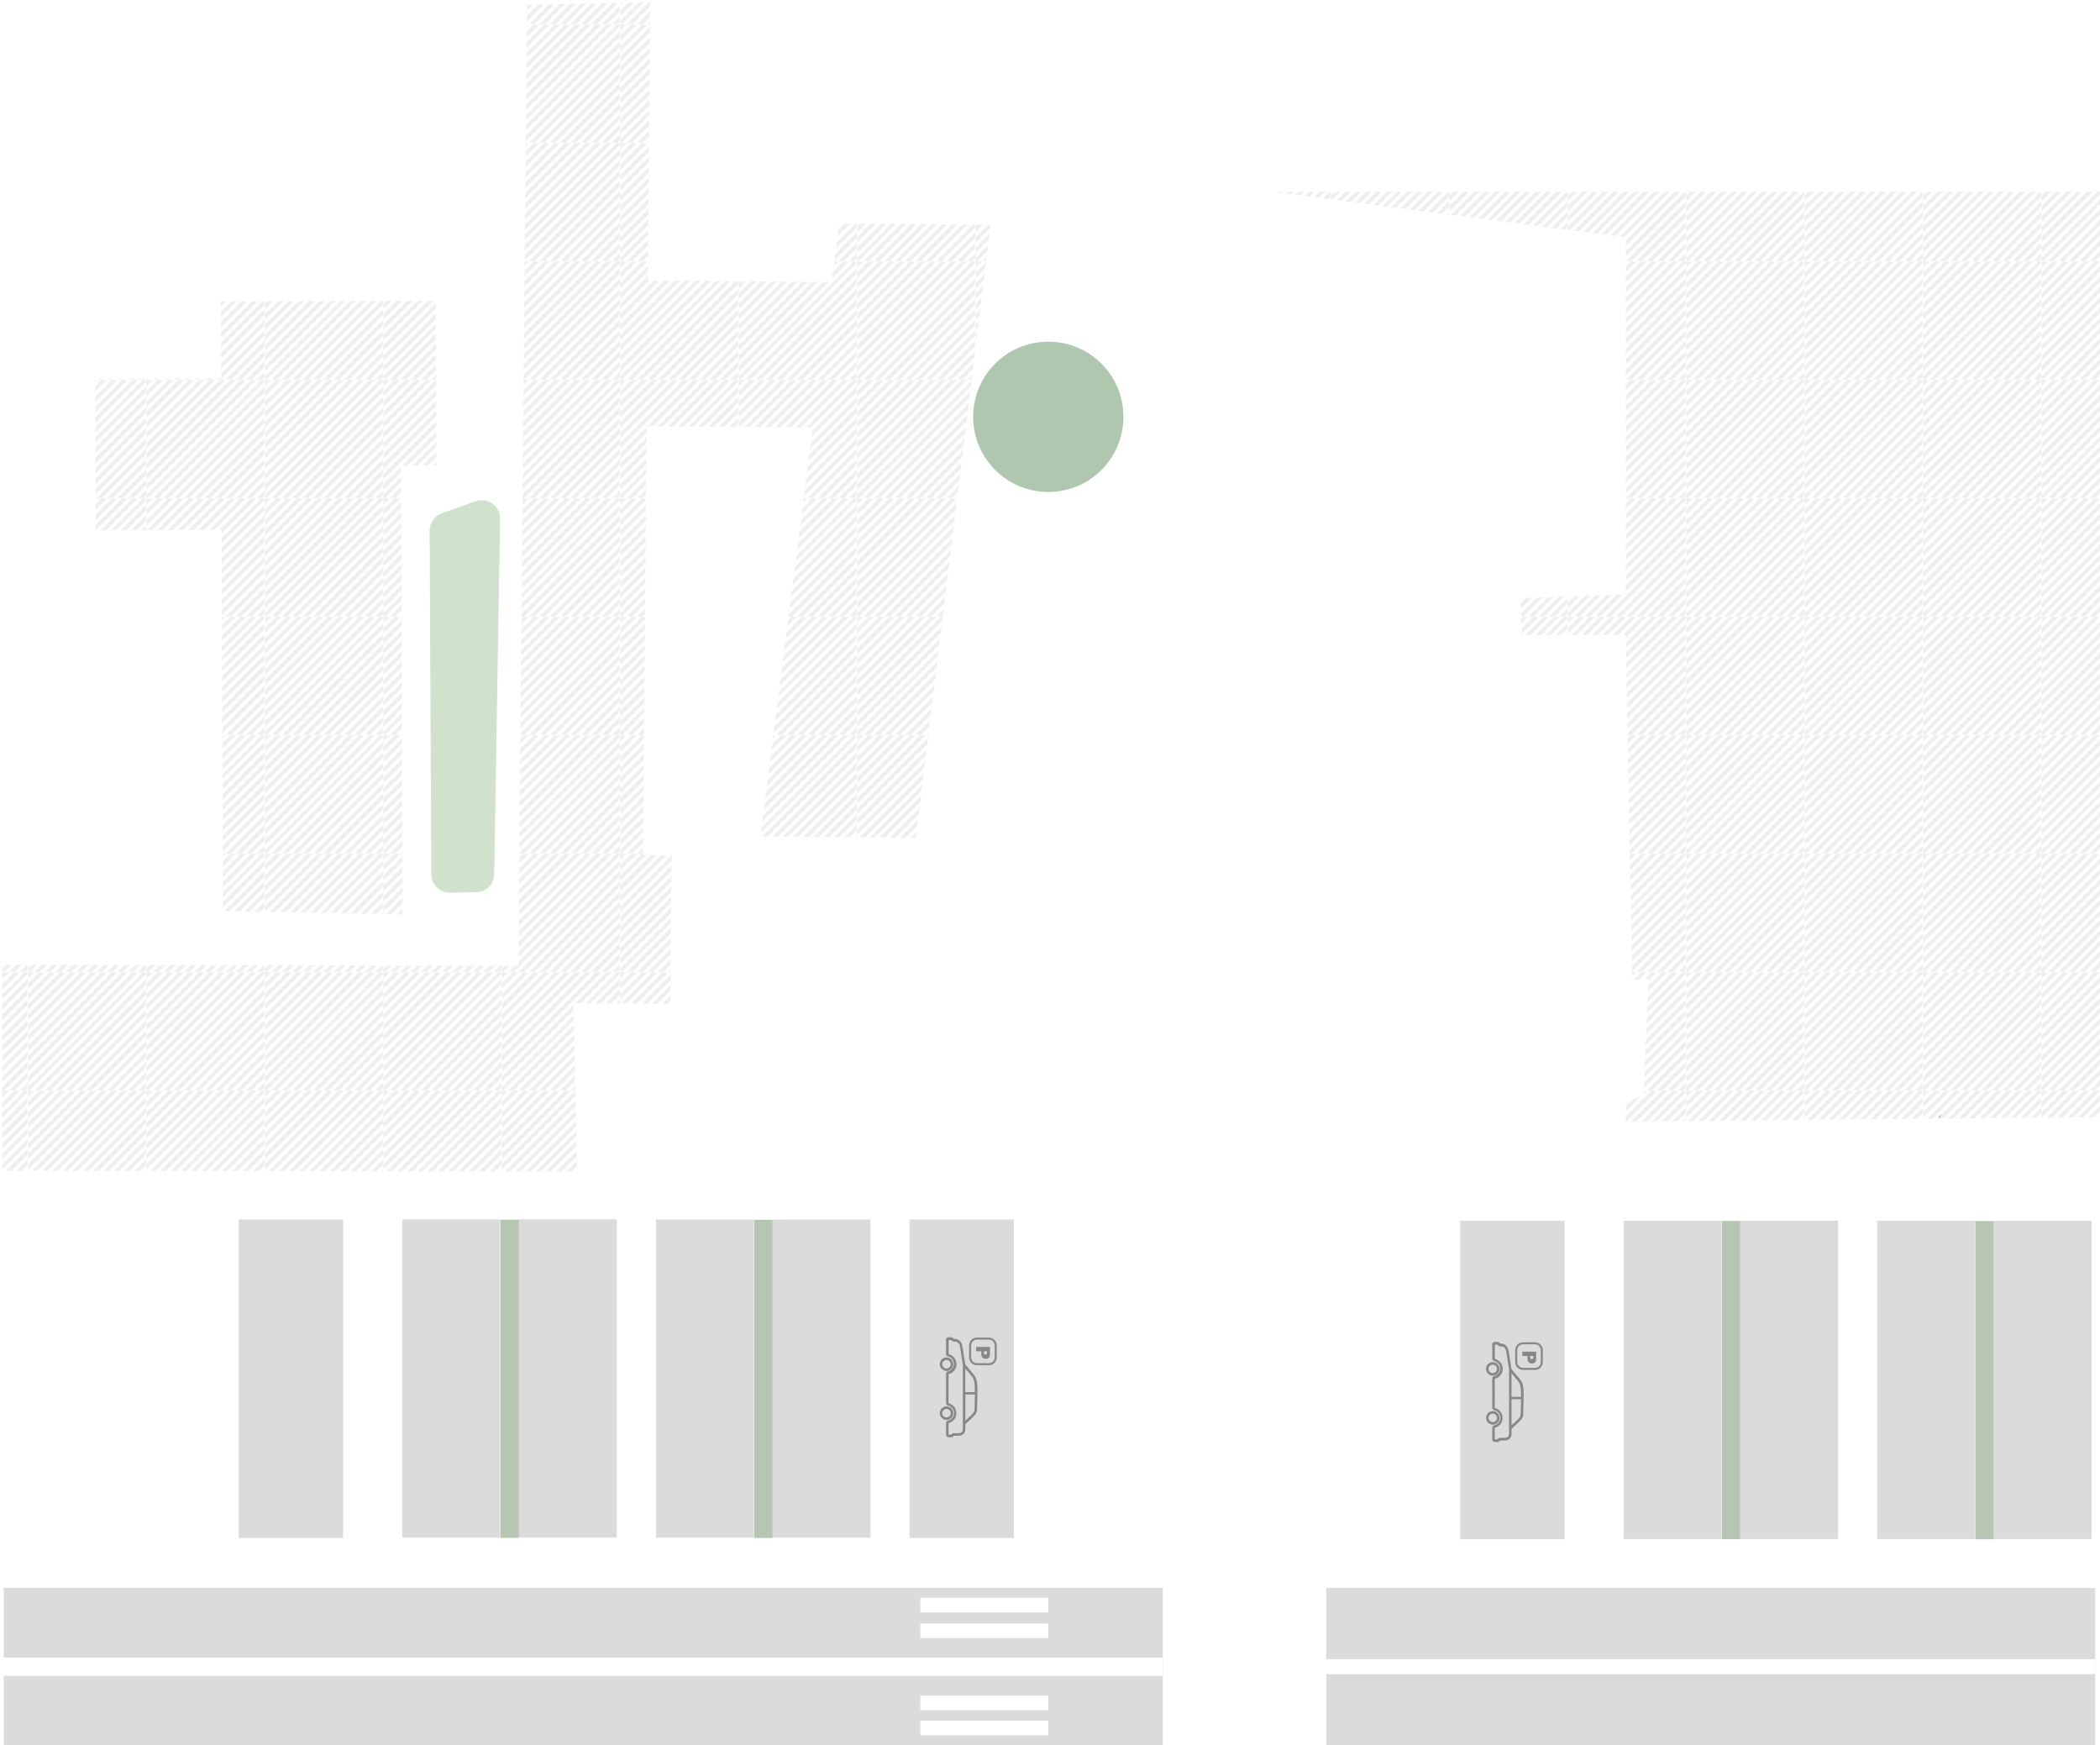 <?xml version="1.0" encoding="utf-8"?>
<!-- Generator: Adobe Illustrator 22.0.0, SVG Export Plug-In . SVG Version: 6.00 Build 0)  -->
<svg version="1.1" xmlns="http://www.w3.org/2000/svg" xmlns:xlink="http://www.w3.org/1999/xlink" x="0px" y="0px"
	 viewBox="0 0 1788.9 1486.5" style="enable-background:new 0 0 1788.9 1486.5;" xml:space="preserve">
<style type="text/css">
	.h_37_st0{fill:none;}
	.h_37_st1{fill:#DCDBDB;}
	.h_37_st2{fill:#B7C6B3;}
	.h_37_st3{fill:#FFFFFF;}
	.h_37_st4{fill:none;stroke:#FFFFFF;stroke-width:19.985;}
	.h_37_st5{fill:#93B293;}
	.h_37_st6{fill:#6D6D6D;}
	.h_37_st7{fill:#878787;}
	.h_37_st8{fill:none;stroke:#878787;stroke-width:2.074;stroke-miterlimit:10;}
	.h_37_st9{fill:none;stroke:#272525;stroke-width:3.256;stroke-linecap:round;stroke-linejoin:round;stroke-miterlimit:10;}
	.h_37_st10{fill:#DADBDC;}
	.h_37_st11{fill:#DEDEE2;stroke:#B5B5B5;stroke-width:6;stroke-miterlimit:10;}
	.h_37_st12{opacity:0.46;fill:url(#SVGID_1_);}
	.h_37_st13{fill:#F7F18C;}
	.h_37_st14{fill:#EBEBED;stroke:#B5B5B5;stroke-width:4.924;stroke-miterlimit:10;}
	.h_37_st15{fill:#D3D3D3;}
	.h_37_st16{fill:#A8A8A8;}
	.h_37_st17{opacity:0.6;fill:#BDBDBD;}
	.h_37_st18{fill:#999999;}
	.h_37_st19{fill:#DCDBDB;stroke:#B5B5B5;stroke-width:3.022;stroke-miterlimit:10;}
	.h_37_st20{fill:#DCDBDB;stroke:#B5B5B5;stroke-width:2.438;stroke-miterlimit:10;}
	.h_37_st21{fill:#FFFFFF;stroke:#D1D1D1;stroke-width:3.372;stroke-miterlimit:10;}
	.h_37_st22{fill:none;stroke:#FFFFFF;stroke-width:12.746;}
	.h_37_st23{fill:none;stroke:#272525;stroke-width:1.654;stroke-miterlimit:10;}
	.h_37_st24{fill:none;stroke:#FFFFFF;stroke-width:15.649;}
	.h_37_st25{fill:none;stroke:#878787;stroke-width:1.715;stroke-miterlimit:10;}
	.h_37_st26{opacity:0.46;fill:url(#SVGID_2_);}
	.h_37_st27{opacity:0.46;}
	.h_37_st28{fill:url(#SVGID_3_);}
	.h_37_st29{fill:#AFC6AF;}
	.h_37_st30{fill:url(#SVGID_4_);}
	.h_37_st31{fill:#D0E2CC;}
	.h_37_st32{fill:#DFECF2;}
	.h_37_st33{fill:#E8E8E2;}
	.h_37_st34{fill:#DCDBDB;stroke:#B5B5B5;stroke-width:2.55;stroke-miterlimit:10;}
	.h_37_st35{fill:#DEDEE2;stroke:#B5B5B5;stroke-width:6.321;stroke-miterlimit:10;}
</style>
<pattern  x="1.8" y="-69.8" width="121.5" height="121.5" patternUnits="userSpaceOnUse" id="New_Pattern_Swatch_3" viewBox="0 -121.5 121.5 121.5" style="overflow:visible;">
	<g>
		<rect y="-121.5" class="h_37_st0" width="121.5" height="121.5"/>
		<polygon class="h_37_st1" points="64.8,-121.5 0,-56.7 0,-51.1 70.4,-121.5 		"/>
		<polygon class="h_37_st1" points="121.5,-114.8 6.7,0 12.3,0 121.5,-109.2 		"/>
		<polygon class="h_37_st1" points="121.5,-61.5 60,0 65.7,0 121.5,-55.9 		"/>
		<polygon class="h_37_st1" points="121.5,-121.5 118.2,-121.5 0,-3.4 0,0 1.6,0 121.5,-119.9 		"/>
		<polygon class="h_37_st1" points="121.5,-50.8 70.7,0 76.3,0 121.5,-45.2 		"/>
		<polygon class="h_37_st1" points="86.1,-121.5 0,-35.4 0,-29.8 91.8,-121.5 		"/>
		<polygon class="h_37_st1" points="121.5,-104.2 17.4,0 23,0 121.5,-98.6 		"/>
		<polygon class="h_37_st1" points="121.5,-82.8 38.7,0 44.3,0 121.5,-77.2 		"/>
		<polygon class="h_37_st1" points="54.1,-121.5 0,-67.4 0,-61.8 59.7,-121.5 		"/>
		<polygon class="h_37_st1" points="121.5,-93.5 28,0 33.6,0 121.5,-87.9 		"/>
		<polygon class="h_37_st1" points="121.5,-72.2 49.4,0 55,0 121.5,-66.5 		"/>
		<polygon class="h_37_st1" points="107.5,-121.5 0,-14 0,-8.4 113.1,-121.5 		"/>
		<polygon class="h_37_st1" points="11.4,-121.5 0,-110.1 0,-104.5 17.1,-121.5 		"/>
		<polygon class="h_37_st1" points="0.8,-121.5 0,-120.7 0,-115.1 6.4,-121.5 		"/>
		<polygon class="h_37_st1" points="121.5,-18.8 102.7,0 108.3,0 121.5,-13.2 		"/>
		<polygon class="h_37_st1" points="121.5,-8.1 113.4,0 119,0 121.5,-2.5 		"/>
		<polygon class="h_37_st1" points="96.8,-121.5 0,-24.7 0,-19.1 102.4,-121.5 		"/>
		<polygon class="h_37_st1" points="75.5,-121.5 0,-46 0,-40.4 81.1,-121.5 		"/>
		<polygon class="h_37_st1" points="121.5,-40.1 81.4,0 87,0 121.5,-34.5 		"/>
		<polygon class="h_37_st1" points="43.5,-121.5 0,-78.1 0,-72.4 49.1,-121.5 		"/>
		<polygon class="h_37_st1" points="121.5,-29.5 92,0 97.7,0 121.5,-23.9 		"/>
		<polygon class="h_37_st1" points="32.8,-121.5 0,-88.7 0,-83.1 38.4,-121.5 		"/>
		<polygon class="h_37_st1" points="22.1,-121.5 0,-99.4 0,-93.8 27.7,-121.5 		"/>
	</g>
</pattern>
<g id="Layer_1">
	<g>
		<g>
			<path class="h_37_st1" d="M1784.8,1352.4v134.2h-655v-134.2H1784.8z"/>
			<path class="h_37_st22" d="M1128.8,1419.5h655.9"/>
		</g>
		<rect x="642.4" y="1038.9" class="h_37_st2" width="15.8" height="271"/>
		<g>
			<path class="h_37_st1" d="M990.6,1352.4v134.2H3.2v-134.2H990.6z"/>
			<path class="h_37_st24" d="M1.8,1419.5h988.7"/>
		</g>
		<path class="h_37_st1" d="M774.8,1038.6h88.9v271.3h-88.9V1038.6z"/>
		<path class="h_37_st6" d="M1653.8,948.6l-1.5,3.3c-0.4,0-0.7,0-1.1,0.2"/>
		<g>
			<g>
				<path class="h_37_st7" d="M811.2,1224c0.3-0.1,0.6-0.3,0.8-0.6c0.1-0.1,0.2-0.3,0.3-0.4c0,0,0,0,0-0.1c0.1,0,0.4,0,0.5,0
					c1.5,0,3,0,4.5-0.1c2.8-0.2,4.9-2.5,5-5.2c0,0,0-0.1,0-0.1c0-0.6,0-1.3,0-1.9c0-0.5,0-1,0-1.5c0-0.1,0-0.2,0-0.3
					c0-0.2,0-0.5,0-0.7c0,0,0,0,0,0c0.1-0.2,0.4-0.4,0.6-0.6c0.5-0.5,1.1-1,1.6-1.5c1.4-1.3,2.8-2.6,4.1-3.9c1.1-1,2.1-2.1,2.8-3.4
					c0.4-0.8,0.8-1.7,0.9-2.6c0-0.4,0-0.9,0-1.3c0-1.8,0.1-3.5,0.1-5.3c0.1-2.6,0.2-5.3,0.2-7.9c0-4.2,0.3-8.9-1.3-12.9
					c-0.6-1.4-1.5-2.6-2.4-3.7c-1.2-1.4-2.4-2.8-3.6-4.3c-1-1.2-2-2.3-2.9-3.5c-0.3-0.4-0.3-1-0.4-1.6c-0.6-3.6-1.1-7.2-1.7-10.8
					c-0.5-3.2-0.6-6.7-3.8-8.6c-1.1-0.7-2.3-0.9-3.6-0.9c-0.4,0-0.4,0-0.6-0.3c-0.3-0.5-0.8-0.8-1.3-1c-0.8-0.2-1.7-0.1-2.5-0.1
					c-1.1,0-2.1,0.2-2.5,1.3c-0.4,1-0.1,2.3-0.1,3.4c0,1.9,0,3.9,0,5.8c0,1.3-0.1,2.6,0,3.8c0,1.2,0.7,1.8,1.8,2.1
					c1.3,0.4,2.5,1.1,3.4,2.1c1.8,2.1,2,5.3,0.5,7.7c-0.7,1.1-1.8,2-3,2.6c-0.6,0.3-1.4,0.3-1.9,0.7c-0.5,0.4-0.8,1-0.8,1.6
					c-0.1,2.1,0,4.3,0,6.4c0,4,0,7.9,0,11.9c0,2.2-0.1,4.5,0,6.8c0.1,1.4,1,1.8,2.2,2.2c1.3,0.4,2.4,1.2,3.3,2.3
					c1.7,2.3,1.8,5.4,0.1,7.7c-0.8,1.1-1.9,2-3.2,2.4c-0.7,0.2-1.4,0.3-1.9,0.9c-0.4,0.4-0.5,0.9-0.5,1.4c-0.1,1.3,0,2.7,0,4
					c0,1.8,0,3.6,0,5.4c0,0.6,0,1.1,0.2,1.6c0.5,1,1.6,1.1,2.6,1.1C809.5,1224.2,810.5,1224.3,811.2,1224z M830.2,1200.5
					c-0.1,2.6-2.4,4.5-4.2,6.1c-1.2,1.1-2.4,2.3-3.6,3.4c0-4.2,0-8.4,0-12.6c0-3.2,0-6.5,0-9.7c2.7,0,5.4,0,8.1,0
					C830.4,1192,830.3,1196.3,830.2,1200.5z M827.8,1172.2c2.6,3.1,2.5,7.3,2.6,11.2c0,0.8,0,1.5,0,2.3c-2.7,0-5.4,0-8.1,0
					c0-5.5,0-11,0-16.5c0-1.2,0-2.4,0-3.6C824.2,1167.7,826,1169.9,827.8,1172.2z M808,1221c0-0.8,0-1.6,0-2.5c0-1.8,0-3.6,0-5.4
					c0-0.2-0.1-0.8,0-1.1c0,0.1,0.4,0,0.5-0.1c0.3-0.1,0.6-0.2,0.9-0.3c0.7-0.3,1.3-0.6,1.8-1c4.7-3.5,4.6-10.6-0.1-14
					c-0.5-0.4-1.1-0.7-1.7-1c-0.3-0.1-0.6-0.2-0.9-0.3c-0.1,0-0.5-0.2-0.5-0.1c0-0.1,0-0.4,0-0.5c0-1.1,0-2.1,0-3.2
					c0-3.6,0-7.3,0-10.9c0-3.1,0-6.2,0-9.3c0-0.3-0.1-0.7,0-0.9c0,0,0,0,0-0.1c0,0,0,0,0.1,0c0.3-0.1,0.7-0.2,1.1-0.3
					c2.6-1,4.6-3.2,5.3-5.8c0.7-2.7,0.1-5.7-1.7-7.9c-0.9-1-2-1.9-3.2-2.4c-0.3-0.1-0.5-0.2-0.8-0.3c-0.1,0-0.7-0.2-0.7-0.1
					c0-0.1,0-0.2,0-0.2c0.1-1.4,0-2.8,0-4.2c0-1.8,0-3.7,0-5.5c0-0.6,0-1.3,0-1.9c0-0.1,0-0.3,0-0.4c0.3,0,0.7,0,1,0
					c0.4,0,1-0.1,1.3,0c0.2,0.1,0.3,0.2,0.4,0.4c0.3,0.4,0.7,0.7,1.2,0.9c1,0.3,2,0,3.1,0.4c1.1,0.5,2,1.5,2.4,2.7
					c0.3,0.9,0.3,1.8,0.5,2.7c0.6,3.6,1.1,7.1,1.7,10.7c0.2,1.1,0.3,2.2,0.5,3.3c0,0,0,0.1,0,0.1c0,0,0,0,0,0c0,6,0,12,0,18
					c0,9.5,0,18.9,0,28.4c0,2.2,0,4.4,0,6.5c0,0.1,0,0.2,0,0.2c0,0.6,0,1.2,0,1.8c-0.1,4.7-5.7,2.7-8.5,3.4
					c-0.3,0.1-0.6,0.3-0.9,0.5c-0.2,0.2-0.3,0.5-0.4,0.7c0.1-0.2-0.5-0.1-0.7-0.1c-0.4,0-0.8,0-1.3,0c-0.2,0-0.3,0-0.5,0
					c0,0,0,0,0,0C807.9,1221.7,808,1221.3,808,1221z M812.4,1222.9C812.5,1222.8,812.4,1222.9,812.4,1222.9L812.4,1222.9z"/>
				<path class="h_37_st7" d="M806.5,1209.4c2.3-0.1,4.4-1.6,5.2-3.8c0.8-2.2,0.1-4.8-1.7-6.4c-1.8-1.6-4.5-1.8-6.6-0.6
					c-2.1,1.2-3.1,3.7-2.7,6c0.5,2.7,2.8,4.6,5.5,4.8c0.1,0,0.1,0,0.2,0C806.4,1209.4,806.4,1209.4,806.5,1209.4z M802.7,1203.6
					c0-2,1.6-3.6,3.6-3.6c2,0,3.6,1.7,3.6,3.6c0,2-1.6,3.6-3.6,3.6C804.3,1207.2,802.7,1205.6,802.7,1203.6z"/>
				<path class="h_37_st7" d="M806.5,1167.7c2.3-0.1,4.4-1.6,5.2-3.8c0.8-2.2,0.1-4.8-1.7-6.4c-1.8-1.6-4.5-1.8-6.6-0.6
					c-2.1,1.2-3.1,3.7-2.7,6c0.5,2.7,2.8,4.6,5.5,4.8c0.1,0,0.1,0,0.2,0C806.4,1167.7,806.4,1167.7,806.5,1167.7z M802.7,1161.9
					c0-2,1.6-3.6,3.6-3.6c2,0,3.6,1.7,3.6,3.6c0,2-1.6,3.6-3.6,3.6C804.3,1165.5,802.7,1163.9,802.7,1161.9z"/>
			</g>
			<g>
				<path class="h_37_st25" d="M826.4,1156.1v-10.2c0-3.2,2.6-5.8,5.8-5.8h10.2c3.2,0,5.8,2.6,5.8,5.8v10.2c0,3.2-2.6,5.8-5.8,5.8h-10.2
					C829,1161.9,826.4,1159.3,826.4,1156.1z"/>
				<g>
					<path class="h_37_st7" d="M843.3,1147.2v6.1c0,1.3-0.3,2.3-0.9,3c-0.6,0.7-1.5,1-2.7,1c-1.2,0-2.1-0.4-2.8-1.1c-0.7-0.7-1-1.8-1-3.3
						v-2h-4.4v-3.7H843.3z M838.2,1150.9v0.9c0,0.7,0.1,1.2,0.4,1.5c0.2,0.3,0.6,0.4,0.9,0.4c0.4,0,0.7-0.1,0.9-0.4
						c0.3-0.2,0.4-0.7,0.4-1.4v-1H838.2z"/>
				</g>
			</g>
		</g>
		<g>
			<path class="h_37_st3" d="M784,1360.8h109v12.5H784V1360.8z"/>
			<path class="h_37_st3" d="M784,1444.2h109v12.4H784V1444.2z"/>
			<path class="h_37_st3" d="M784,1382.7h109v12.5H784V1382.7z"/>
			<path class="h_37_st3" d="M784,1465.4h109v12.5H784V1465.4z"/>
		</g>
		<path class="h_37_st1" d="M658.2,1038.6h83.3v271.1h-83.3V1038.6z"/>
		<path class="h_37_st1" d="M558.8,1038.6h83.3v271.1h-83.3V1038.6z"/>
		<rect x="426.3" y="1038.8" class="h_37_st2" width="15.8" height="271"/>
		<path class="h_37_st1" d="M442.1,1038.5h83.3v271.1h-83.3V1038.5z"/>
		<path class="h_37_st1" d="M342.8,1038.5H426v271.1h-83.3V1038.5z"/>
		<path class="h_37_st1" d="M203.4,1038.6h88.9v271.3h-88.9V1038.6z"/>
		<pattern  id="SVGID_1_" xlink:href="#New_Pattern_Swatch_3" patternTransform="matrix(0.827 0 0 0.827 -1289.111 -829.35)">
		</pattern>
		<polygon class="h_37_st12" points="1788.9,951.4 1385,955.3 1385,937.5 1400.1,933.6 1404.1,833.6 1390.4,834.6 1384.8,540.8 
			1296.4,540.8 1295.2,509.4 1385,506.3 1385,202.2 1082.5,163.3 1788.9,163.3 		"/>
		<rect x="1682.7" y="1040" class="h_37_st2" width="15.8" height="271"/>
		<path class="h_37_st1" d="M1698.5,1039.7h83.3v271.1h-83.3V1039.7z"/>
		<path class="h_37_st1" d="M1599.1,1039.7h83.3v271.1h-83.3V1039.7z"/>
		<rect x="1466.7" y="1039.9" class="h_37_st2" width="15.8" height="271"/>
		<path class="h_37_st1" d="M1482.5,1039.7h83.3v271.1h-83.3V1039.7z"/>
		<path class="h_37_st1" d="M1383.1,1039.7h83.3v271.1h-83.3V1039.7z"/>
		<path class="h_37_st1" d="M1243.8,1039.7h88.9V1311h-88.9V1039.7z"/>
		<g>
			<g>
				<path class="h_37_st7" d="M1276.5,1228c0.3-0.1,0.6-0.3,0.8-0.6c0.1-0.1,0.2-0.3,0.3-0.4c0,0,0,0,0-0.1c0.1,0,0.4,0,0.5,0
					c1.5,0,3,0,4.5-0.1c2.8-0.2,4.9-2.5,5-5.2c0,0,0-0.1,0-0.1c0-0.6,0-1.3,0-1.9c0-0.5,0-1,0-1.5c0-0.1,0-0.2,0-0.3
					c0-0.2,0-0.5,0-0.7c0,0,0,0,0,0c0.1-0.2,0.4-0.4,0.6-0.6c0.5-0.5,1.1-1,1.6-1.5c1.4-1.3,2.8-2.6,4.1-3.9c1.1-1,2.1-2.1,2.8-3.4
					c0.4-0.8,0.8-1.7,0.9-2.6c0-0.4,0-0.9,0-1.3c0-1.8,0.1-3.5,0.1-5.3c0.1-2.6,0.2-5.3,0.2-7.9c0-4.2,0.3-8.9-1.3-12.9
					c-0.6-1.4-1.5-2.6-2.4-3.7c-1.2-1.4-2.4-2.8-3.6-4.3c-1-1.2-2-2.3-2.9-3.5c-0.3-0.4-0.3-1-0.4-1.6c-0.6-3.6-1.1-7.2-1.7-10.8
					c-0.5-3.2-0.6-6.7-3.8-8.6c-1.1-0.7-2.3-0.9-3.6-0.9c-0.4,0-0.4,0-0.6-0.3c-0.3-0.5-0.8-0.8-1.3-1c-0.8-0.2-1.7-0.1-2.5-0.1
					c-1.1,0-2.1,0.2-2.5,1.3c-0.4,1-0.1,2.3-0.1,3.4c0,1.9,0,3.9,0,5.8c0,1.3-0.1,2.6,0,3.8c0,1.2,0.7,1.8,1.8,2.1
					c1.3,0.4,2.5,1.1,3.4,2.1c1.8,2.1,2,5.3,0.5,7.7c-0.7,1.1-1.8,2-3,2.6c-0.6,0.3-1.4,0.3-1.9,0.7c-0.5,0.4-0.8,1-0.8,1.6
					c-0.1,2.1,0,4.3,0,6.4c0,4,0,7.9,0,11.9c0,2.2-0.1,4.5,0,6.8c0.1,1.4,1,1.8,2.2,2.2c1.3,0.4,2.4,1.2,3.3,2.3
					c1.7,2.3,1.8,5.4,0.1,7.7c-0.8,1.1-1.9,2-3.2,2.4c-0.7,0.2-1.4,0.3-1.9,0.9c-0.4,0.4-0.5,0.9-0.5,1.4c-0.1,1.3,0,2.7,0,4
					c0,1.8,0,3.6,0,5.4c0,0.6,0,1.1,0.2,1.6c0.5,1,1.6,1.1,2.6,1.1C1274.7,1228.2,1275.7,1228.3,1276.5,1228z M1295.4,1204.5
					c-0.1,2.6-2.4,4.5-4.2,6.1c-1.2,1.1-2.4,2.3-3.6,3.4c0-4.2,0-8.4,0-12.6c0-3.2,0-6.5,0-9.7c2.7,0,5.4,0,8.1,0
					C1295.7,1196,1295.5,1200.3,1295.4,1204.5z M1293.1,1176.2c2.6,3.1,2.5,7.3,2.6,11.2c0,0.8,0,1.5,0,2.3c-2.7,0-5.4,0-8.1,0
					c0-5.5,0-11,0-16.5c0-1.2,0-2.4,0-3.6C1289.4,1171.7,1291.3,1174,1293.1,1176.2z M1273.3,1225c0-0.8,0-1.6,0-2.5
					c0-1.8,0-3.6,0-5.4c0-0.2-0.1-0.8,0-1.1c0,0.1,0.4,0,0.5-0.1c0.3-0.1,0.6-0.2,0.9-0.3c0.7-0.3,1.3-0.6,1.8-1
					c4.7-3.5,4.6-10.6-0.1-14c-0.5-0.4-1.1-0.7-1.7-1c-0.3-0.1-0.6-0.2-0.9-0.3c-0.1,0-0.5-0.2-0.5-0.1c0-0.1,0-0.4,0-0.5
					c0-1.1,0-2.1,0-3.2c0-3.6,0-7.3,0-10.9c0-3.1,0-6.2,0-9.3c0-0.3-0.1-0.7,0-0.9c0,0,0,0,0-0.1c0,0,0,0,0.1,0
					c0.3-0.1,0.7-0.2,1.1-0.3c2.6-1,4.6-3.2,5.3-5.8c0.7-2.7,0.1-5.7-1.7-7.9c-0.9-1-2-1.9-3.2-2.4c-0.3-0.1-0.5-0.2-0.8-0.3
					c-0.1,0-0.7-0.2-0.7-0.1c0-0.1,0-0.2,0-0.2c0.1-1.4,0-2.8,0-4.2c0-1.8,0-3.7,0-5.5c0-0.6,0-1.3,0-1.9c0-0.1,0-0.3,0-0.4
					c0.3,0,0.7,0,1,0c0.4,0,1-0.1,1.3,0c0.2,0.1,0.3,0.2,0.4,0.4c0.3,0.4,0.7,0.7,1.2,0.9c1,0.3,2,0,3.1,0.4c1.1,0.5,2,1.5,2.4,2.7
					c0.3,0.9,0.3,1.8,0.5,2.7c0.6,3.6,1.1,7.1,1.7,10.7c0.2,1.1,0.3,2.2,0.5,3.3c0,0,0,0.1,0,0.1c0,0,0,0,0,0c0,6,0,12,0,18
					c0,9.5,0,18.9,0,28.4c0,2.2,0,4.4,0,6.5c0,0.1,0,0.2,0,0.2c0,0.6,0,1.2,0,1.8c-0.1,4.7-5.7,2.7-8.5,3.4
					c-0.3,0.1-0.6,0.3-0.9,0.5c-0.2,0.2-0.3,0.5-0.4,0.7c0.1-0.2-0.5-0.1-0.7-0.1c-0.4,0-0.8,0-1.3,0c-0.2,0-0.3,0-0.5,0
					c0,0,0,0,0,0C1273.2,1225.7,1273.3,1225.3,1273.3,1225z M1277.7,1226.9C1277.7,1226.8,1277.7,1226.9,1277.7,1226.9
					L1277.7,1226.9z"/>
				<path class="h_37_st7" d="M1271.8,1213.4c2.3-0.1,4.4-1.6,5.2-3.8c0.8-2.2,0.1-4.8-1.7-6.4c-1.8-1.6-4.5-1.8-6.6-0.6
					c-2.1,1.2-3.1,3.7-2.7,6c0.5,2.7,2.8,4.6,5.5,4.8c0.1,0,0.1,0,0.2,0C1271.7,1213.4,1271.7,1213.4,1271.8,1213.4z M1268,1207.6
					c0-2,1.6-3.6,3.6-3.6c2,0,3.6,1.7,3.6,3.6c0,2-1.6,3.6-3.6,3.6C1269.6,1211.2,1268,1209.6,1268,1207.6z"/>
				<path class="h_37_st7" d="M1271.8,1171.7c2.3-0.1,4.4-1.6,5.2-3.8c0.8-2.2,0.1-4.8-1.7-6.4c-1.8-1.6-4.5-1.8-6.6-0.6
					c-2.1,1.2-3.1,3.7-2.7,6c0.5,2.7,2.8,4.6,5.5,4.8c0.1,0,0.1,0,0.2,0C1271.7,1171.7,1271.7,1171.7,1271.8,1171.7z M1268,1165.9
					c0-2,1.6-3.6,3.6-3.6c2,0,3.6,1.7,3.6,3.6c0,2-1.6,3.6-3.6,3.6C1269.6,1169.5,1268,1167.9,1268,1165.9z"/>
			</g>
			<g>
				<path class="h_37_st25" d="M1291.6,1160.1v-10.2c0-3.2,2.6-5.8,5.8-5.8h10.2c3.2,0,5.8,2.6,5.8,5.8v10.2c0,3.2-2.6,5.8-5.8,5.8h-10.2
					C1294.3,1165.9,1291.6,1163.3,1291.6,1160.1z"/>
				<g>
					<path class="h_37_st7" d="M1308.6,1151.2v6.1c0,1.3-0.3,2.3-0.9,3c-0.6,0.7-1.5,1-2.7,1c-1.2,0-2.1-0.4-2.8-1.1
						c-0.7-0.7-1-1.8-1-3.3v-2h-4.4v-3.7H1308.6z M1303.5,1154.9v0.9c0,0.7,0.1,1.2,0.4,1.5c0.2,0.3,0.6,0.4,0.9,0.4
						c0.4,0,0.7-0.1,0.9-0.4c0.3-0.2,0.4-0.7,0.4-1.4v-1H1303.5z"/>
				</g>
			</g>
		</g>
		<g class="h_37_st27">
			<g>
				
					<pattern  id="SVGID_2_" xlink:href="#New_Pattern_Swatch_3" patternTransform="matrix(0.827 0 0 0.827 -1289.111 -829.35)">
				</pattern>
				<polygon style="fill:url(#SVGID_2_);" points="714.8,190.3 708.4,240.2 551.9,238.8 553.9,2 448.9,4 441.6,822.4 1.8,821.7 
					1.8,997.1 491.7,997.8 488.5,854.3 571,855.1 572.2,728.6 547.7,728.4 550.9,363 692.4,364.2 647.7,712.4 780.2,713.6 
					843.9,191.4 				"/>
			</g>
		</g>
		<circle class="h_37_st29" cx="893" cy="355" r="64"/>
		<g class="h_37_st27">
			<g>
				
					<pattern  id="SVGID_3_" xlink:href="#New_Pattern_Swatch_3" patternTransform="matrix(0.827 0 0 0.827 -1289.111 -829.35)">
				</pattern>
				<polygon class="h_37_st28" points="371.7,396.5 371.3,256.1 188.1,256.7 188.4,322.2 81.1,322.5 81.5,451.7 188.8,451.4 189.9,775.9 
					343,778.9 341.7,396.7 				"/>
			</g>
		</g>
		<path class="h_37_st31" d="M426,442l-5,302.5c-0.1,8.5-7,15.3-15.4,15.4l-22.3,0.4c-8.7,0.1-15.9-6.9-15.9-15.6L366,452
			c0-6.7,4.1-12.6,10.4-14.9l28.7-10.2C415.4,423.2,426.2,431,426,442z"/>
	</g>
</g>
<g id="OG1">
</g>
<g id="OG2">
</g>
</svg>
